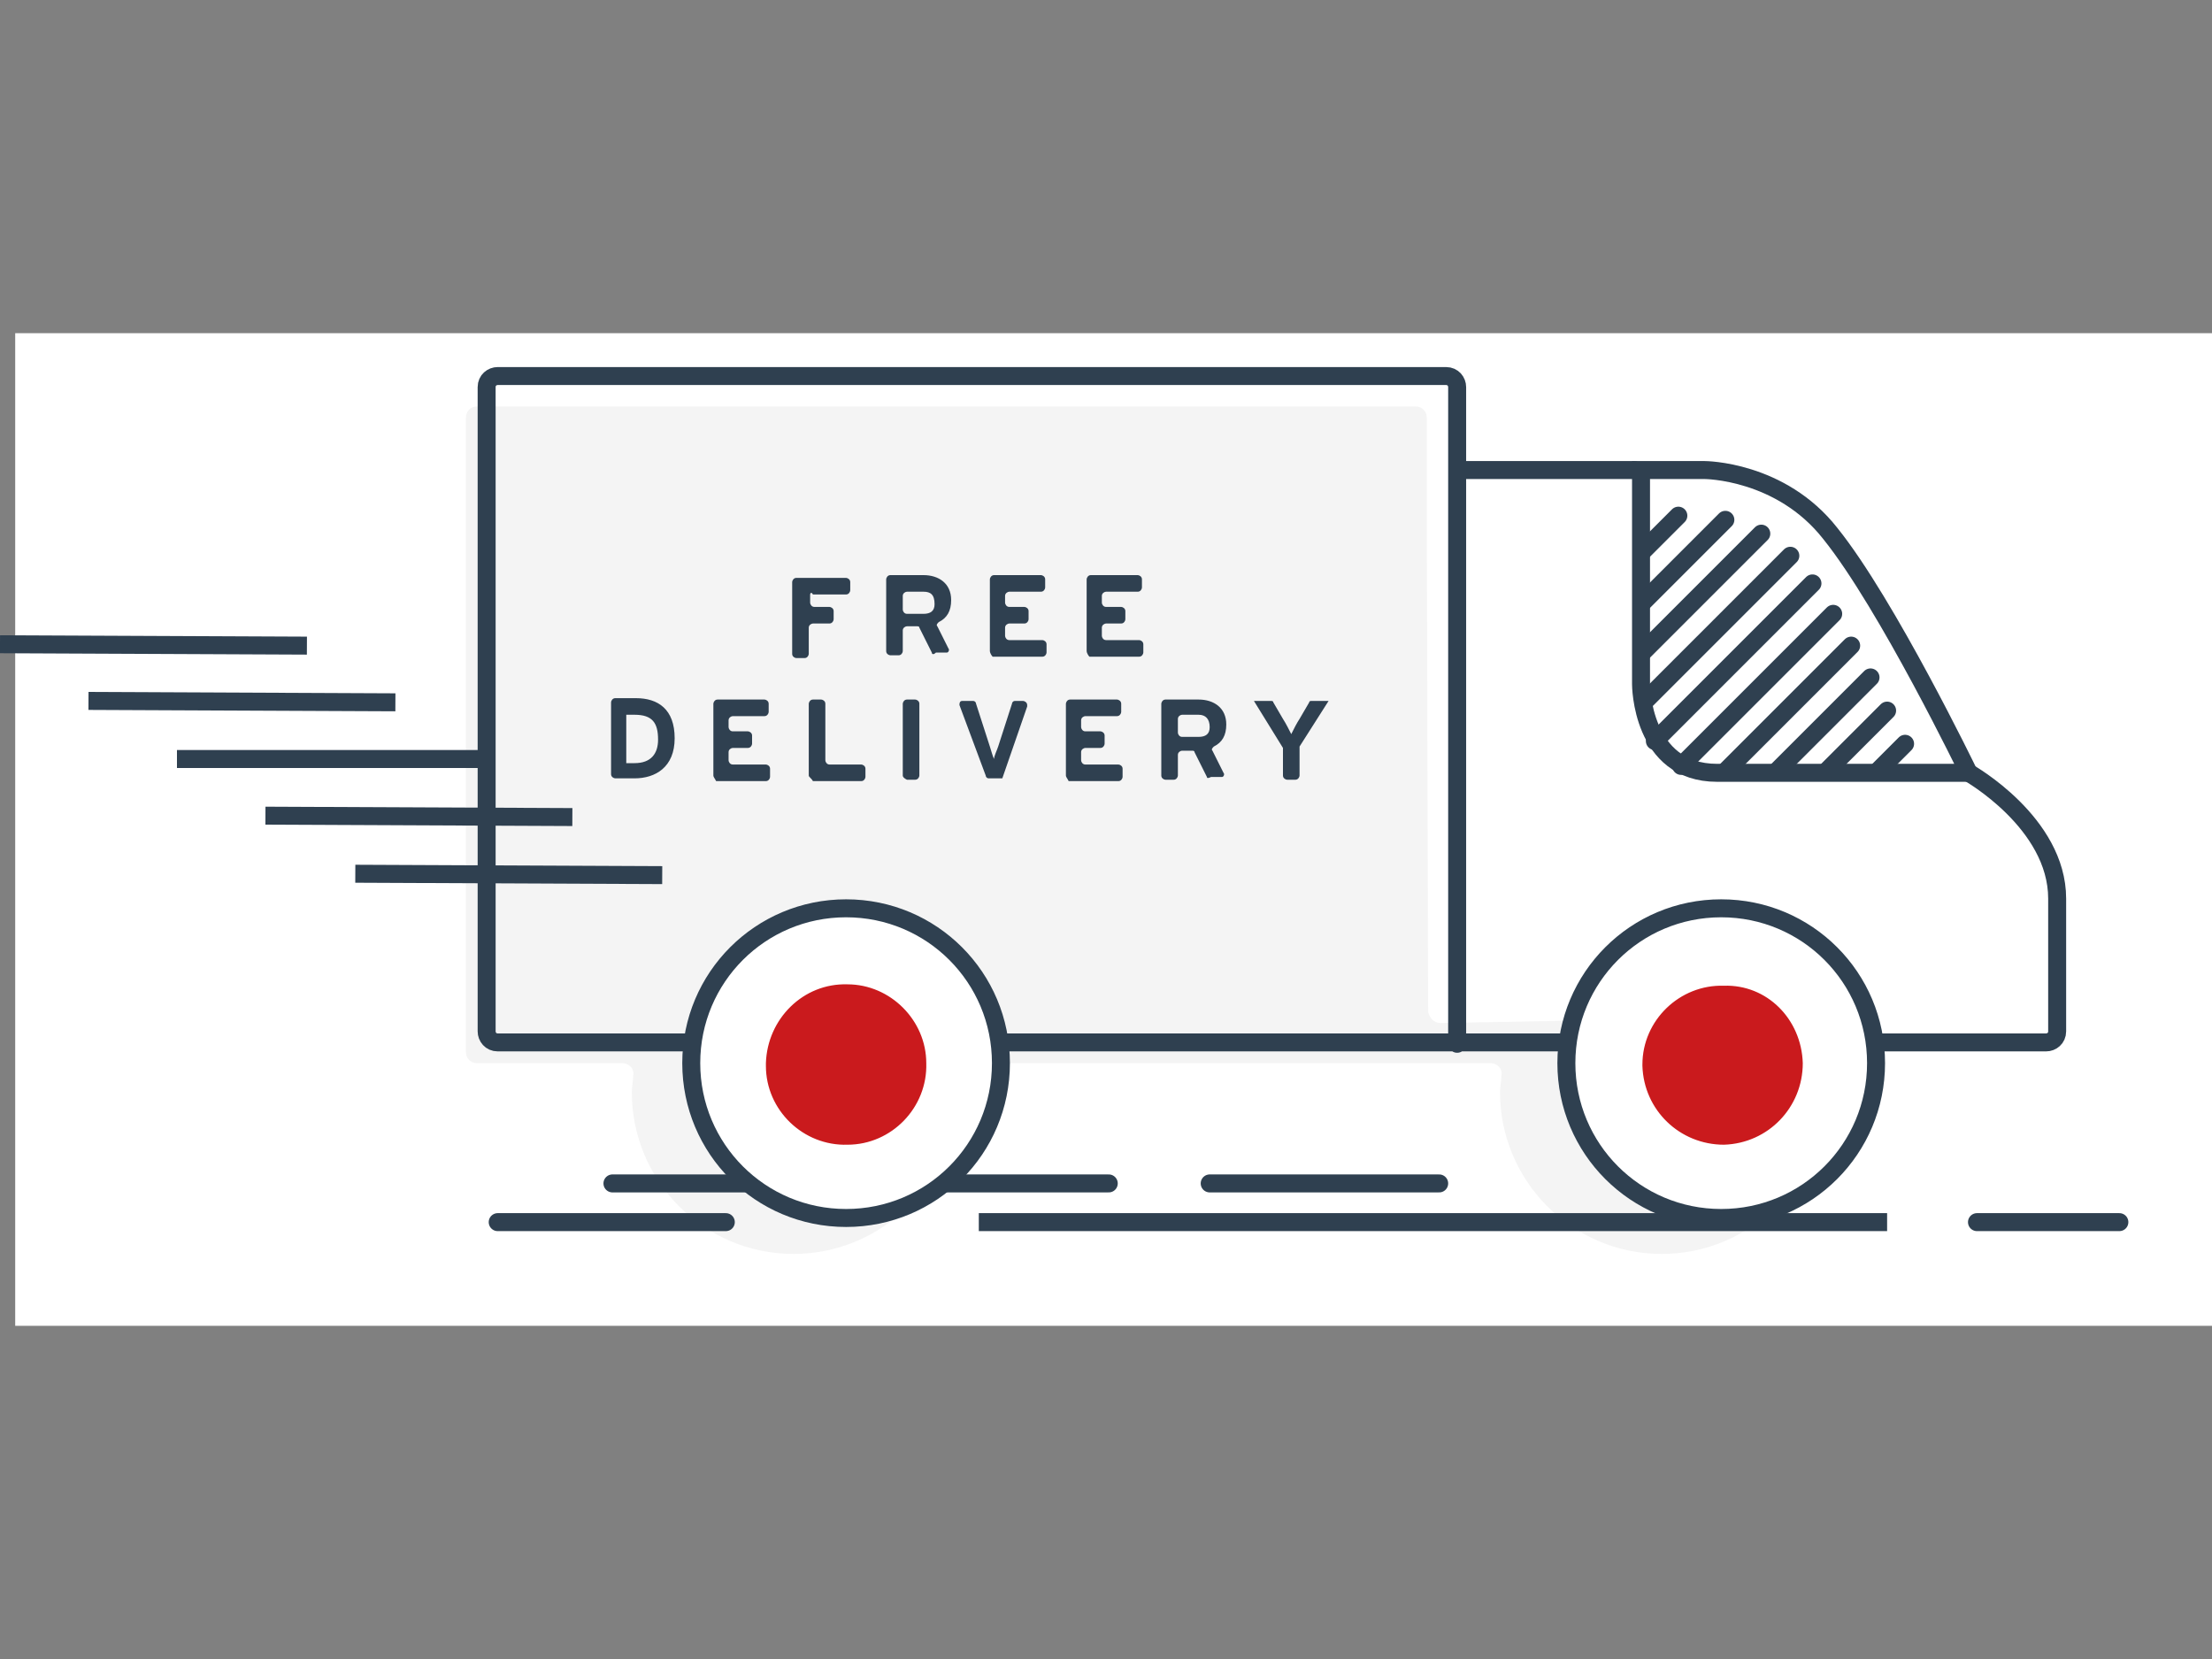 <svg xmlns="http://www.w3.org/2000/svg" xmlns:xlink="http://www.w3.org/1999/xlink" id="Layer_1" x="0px" y="0px" viewBox="0 0 160 120" style="enable-background:new 0 0 160 120;" xml:space="preserve"><rect x="0" y="0" width="160" height="120" fill="#808080" stroke="none"/><style type="text/css">	.st0{fill:#FFFFFF;}	.st1{fill:#F4F4F4;}	.st2{fill:none;stroke:#2F4050;stroke-width:1.3;stroke-linecap:round;}	.st3{fill:none;stroke:#2F4050;stroke-width:1.3;}	.st4{fill:#2F4050;}	.st5{fill:#CA1A1D;}</style><g>	<path class="st0" d="M1.1,24.1H160v71.8H1.1V24.1z"></path>	<path class="st1" d="M104.2,74c-0.5,0-0.8-0.4-0.9-0.8c0,0,0,0,0,0l-0.1-36.8v-6.2c0-0.5-0.4-0.8-0.8-0.8H34.5  c-0.5,0-0.8,0.4-0.8,0.8v45.9c0,0.5,0.4,0.8,0.8,0.8h10.5c0.5,0,0.9,0.4,0.8,0.9c0,0.4-0.1,0.8-0.1,1.2c0,6.4,5.2,11.7,11.7,11.7  c6.4,0,11.7-5.2,11.7-11.7c0-0.4,0-0.8-0.1-1.2c0-0.5,0.3-0.9,0.7-0.9c0,0,0.1,0,0.1,0h38c0.5,0,0.9,0.4,0.8,0.9  c0,0.4-0.1,0.8-0.1,1.2c0,6.4,5.2,11.7,11.7,11.7c6.4,0,11.7-5.2,11.7-11.7c0-0.6,0-3.2,0-4.7c0-0.5-0.4-0.8-0.9-0.8L104.2,74  L104.2,74z"></path>	<path class="st2" d="M44.3,85.6h35.9 M142.4,55.9c0,0,6.4,3.6,6.4,9.1v9.6c0,0.5-0.4,0.8-0.8,0.8l0,0H36c-0.5,0-0.8-0.4-0.8-0.8  l0,0V28c0-0.5,0.4-0.8,0.8-0.8h68.6c0.5,0,0.8,0.4,0.8,0.8v0v47.5 M118.2,34h-12.8"></path>	<path class="st2" d="M124.2,55.9c-5.5,0-5.5-6.4-5.5-6.4V34h4.6c0,0,5.5,0,9.1,4.6c4.1,5.1,10,17.3,10,17.3H124.2z M19.2,59  l22.2,0.1L19.2,59z M25.7,63.2l22.2,0.1L25.7,63.2L25.7,63.2z M12.8,54.9L35,54.9L12.8,54.9L12.8,54.9z M6.4,50.7l22.2,0.1  L6.4,50.7L6.4,50.7z M0,46.6l22.2,0.1L0,46.6L0,46.6z M70.8,88.4h65.7H70.8z"></path>	<path class="st0" d="M72.4,76.9c0,6.2-5,11.2-11.2,11.2S50,83.1,50,76.9c0-6.2,5-11.2,11.2-11.2S72.4,70.7,72.4,76.9"></path>	<path class="st3" d="M72.4,76.9c0,6.2-5,11.2-11.2,11.2S50,83.1,50,76.9c0-6.2,5-11.2,11.2-11.2S72.4,70.7,72.4,76.9L72.4,76.9z"></path>	<path class="st0" d="M135.7,76.9c0,6.2-5,11.2-11.2,11.2c-6.2,0-11.2-5-11.2-11.2c0-6.2,5-11.2,11.2-11.2  C130.7,65.7,135.7,70.7,135.7,76.9"></path>	<path class="st3" d="M135.7,76.9c0,6.2-5,11.2-11.2,11.2c-6.2,0-11.2-5-11.2-11.2c0-6.2,5-11.2,11.2-11.2  C130.7,65.7,135.7,70.7,135.7,76.9z"></path>	<path class="st2" d="M87.5,85.6h16.6 M153.3,88.4H143 M52.5,88.4H36"></path>	<path class="st4" d="M58.6,43v0.6c0,0.1,0.1,0.3,0.3,0.3l0,0H60c0.1,0,0.3,0.1,0.3,0.3v0.6c0,0.1-0.1,0.3-0.3,0.3h0h-1.2  c-0.1,0-0.3,0.1-0.3,0.3l0,0v1.9c0,0.1-0.1,0.3-0.3,0.3h-0.6c-0.1,0-0.3-0.1-0.3-0.3v-5.2c0-0.1,0.1-0.3,0.3-0.3h3.6  c0.1,0,0.3,0.1,0.3,0.3v0.6c0,0.1-0.1,0.3-0.3,0.3h-2.4C58.7,42.8,58.6,42.9,58.6,43 M66.8,42.8h-1.2c-0.1,0-0.3,0.1-0.3,0.3v1  c0,0.1,0.1,0.3,0.3,0.3h1.2c0.5,0,0.8-0.2,0.8-0.7C67.6,43,67.3,42.8,66.8,42.8 M67.4,47.2l-0.9-1.8c0-0.1-0.1-0.1-0.2-0.1h-0.7  c-0.1,0-0.3,0.1-0.3,0.3v1.5c0,0.1-0.1,0.3-0.3,0.3h-0.6c-0.1,0-0.3-0.1-0.3-0.3v-5.2c0-0.1,0.1-0.3,0.3-0.3h2.4c1.1,0,2,0.6,2,1.8  c0,0.8-0.3,1.3-0.9,1.6c-0.1,0.1-0.2,0.2-0.1,0.3l0.8,1.6c0.1,0.1,0,0.3-0.1,0.3c0,0-0.1,0-0.1,0h-0.7  C67.5,47.4,67.4,47.3,67.4,47.2 M71.6,47.1v-5.2c0-0.1,0.1-0.3,0.3-0.3h3.4c0.1,0,0.3,0.1,0.3,0.3v0.6c0,0.1-0.1,0.3-0.3,0.3H73  c-0.1,0-0.3,0.1-0.3,0.3l0,0v0.5c0,0.1,0.1,0.3,0.3,0.3h1.1c0.1,0,0.3,0.1,0.3,0.3v0.6c0,0.1-0.1,0.3-0.3,0.3H73  c-0.1,0-0.3,0.1-0.3,0.3V46c0,0.1,0.1,0.3,0.3,0.3h2.4c0.1,0,0.3,0.1,0.3,0.3v0.6c0,0.1-0.1,0.3-0.3,0.3h-3.6  C71.7,47.4,71.6,47.2,71.6,47.1 M78.6,47.1v-5.2c0-0.1,0.1-0.3,0.3-0.3h3.4c0.1,0,0.3,0.1,0.3,0.3l0,0v0.6c0,0.1-0.1,0.3-0.3,0.3  H80c-0.1,0-0.3,0.1-0.3,0.3l0,0v0.5c0,0.1,0.1,0.3,0.3,0.3h1.1c0.1,0,0.3,0.1,0.3,0.3v0.6c0,0.1-0.1,0.3-0.3,0.3H80  c-0.1,0-0.3,0.1-0.3,0.3l0,0V46c0,0.1,0.1,0.3,0.3,0.3h2.4c0.1,0,0.3,0.1,0.3,0.3v0.6c0,0.1-0.1,0.3-0.3,0.3h-3.6  C78.7,47.4,78.6,47.2,78.6,47.1 M45.9,51.7h-0.6v3.5h0.6c1.2,0,1.7-0.7,1.7-1.7C47.6,52.3,47.2,51.7,45.9,51.7 M45.9,56.3h-1.4  c-0.1,0-0.3-0.1-0.3-0.3l0,0v-5.2c0-0.1,0.1-0.3,0.3-0.3H46c1.6,0,2.8,0.8,2.8,2.9C48.8,55.5,47.4,56.3,45.9,56.3 M51.6,56.1v-5.2  c0-0.1,0.1-0.3,0.3-0.3h3.4c0.1,0,0.3,0.1,0.3,0.3v0.6c0,0.1-0.1,0.3-0.3,0.3l0,0H53c-0.1,0-0.3,0.1-0.3,0.3v0v0.5  c0,0.1,0.1,0.3,0.3,0.3l0,0h1.1c0.1,0,0.3,0.1,0.3,0.3v0.6c0,0.1-0.1,0.3-0.3,0.3l0,0H53c-0.1,0-0.3,0.1-0.3,0.3l0,0V55  c0,0.1,0.1,0.3,0.3,0.3h2.4c0.1,0,0.3,0.1,0.3,0.3v0.6c0,0.1-0.1,0.3-0.3,0.3l0,0h-3.6C51.7,56.3,51.6,56.2,51.6,56.1L51.6,56.1   M58.5,56.1v-5.2c0-0.1,0.1-0.3,0.3-0.3h0.6c0.1,0,0.3,0.1,0.3,0.3V55c0,0.1,0.1,0.3,0.3,0.3h2.3c0.1,0,0.3,0.1,0.3,0.3v0.6  c0,0.1-0.1,0.3-0.3,0.3l0,0h-3.5C58.7,56.3,58.5,56.2,58.5,56.1L58.5,56.1 M65.3,56.1v-5.2c0-0.1,0.1-0.3,0.3-0.3h0.6  c0.1,0,0.3,0.1,0.3,0.3v5.2c0,0.1-0.1,0.3-0.3,0.3l0,0h-0.6C65.4,56.3,65.3,56.2,65.3,56.1 M72.2,56.3h-0.7c-0.1,0-0.2-0.1-0.2-0.2  L69.4,51c0-0.1,0-0.3,0.2-0.3c0,0,0.1,0,0.1,0h0.7c0.1,0,0.2,0.1,0.2,0.2l1,3.1c0.1,0.3,0.2,0.7,0.3,0.9c0-0.2,0.2-0.6,0.3-0.9  l1-3.1c0-0.1,0.1-0.2,0.2-0.2H74c0.1,0,0.3,0.1,0.3,0.3c0,0,0,0.1,0,0.1l-1.8,5.2C72.4,56.3,72.3,56.3,72.2,56.3 M77.1,56.1v-5.2  c0-0.1,0.1-0.3,0.3-0.3h3.4c0.1,0,0.3,0.1,0.3,0.3v0.6c0,0.1-0.1,0.3-0.3,0.3l0,0h-2.3c-0.1,0-0.3,0.1-0.3,0.3c0,0,0,0,0,0v0.5  c0,0.1,0.1,0.3,0.3,0.3h1.1c0.1,0,0.3,0.1,0.3,0.3v0.6c0,0.1-0.1,0.3-0.3,0.3l0,0h-1.1c-0.1,0-0.3,0.1-0.3,0.3V55  c0,0.1,0.1,0.3,0.3,0.3h2.4c0.1,0,0.3,0.1,0.3,0.3v0.6c0,0.1-0.1,0.3-0.3,0.3l0,0h-3.6C77.2,56.3,77.1,56.2,77.1,56.1L77.1,56.1   M86.7,51.7h-1.2c-0.1,0-0.3,0.1-0.3,0.3v0v1c0,0.1,0.1,0.3,0.3,0.3h1.2c0.5,0,0.8-0.2,0.8-0.7C87.5,52,87.2,51.7,86.7,51.7   M87.3,56.2l-0.9-1.8c0-0.1-0.1-0.1-0.2-0.1h-0.7c-0.1,0-0.3,0.1-0.3,0.3v1.5c0,0.1-0.1,0.3-0.3,0.3l0,0h-0.6  c-0.1,0-0.3-0.1-0.3-0.3l0,0v-5.2c0-0.1,0.1-0.3,0.3-0.3h2.4c1.1,0,2,0.6,2,1.8c0,0.8-0.3,1.3-0.9,1.6c-0.1,0.1-0.2,0.2-0.1,0.3  l0.8,1.6c0.1,0.1,0,0.3-0.1,0.3c0,0-0.1,0-0.1,0h-0.7C87.4,56.3,87.3,56.3,87.3,56.2 M94,54.2v1.9c0,0.1-0.1,0.3-0.3,0.3h-0.6  c-0.1,0-0.3-0.1-0.3-0.3l0,0v-1.9c0,0,0-0.1,0-0.1l-2.1-3.4h1.2c0.1,0,0.2,0,0.2,0.1l0.7,1.2c0.2,0.3,0.5,0.9,0.6,1.1  c0.2-0.4,0.4-0.8,0.6-1.1l0.7-1.2c0-0.1,0.1-0.1,0.2-0.1h1.2L94,54C94,54.1,94,54.1,94,54.2"></path>	<path class="st5" d="M67,76.9c0.1,3.2-2.5,5.9-5.7,5.9c-3.2,0.1-5.9-2.5-5.9-5.7c0-0.1,0-0.1,0-0.2c0.1-3.2,2.7-5.8,5.9-5.7  C64.4,71.2,67,73.8,67,76.9 M130.4,76.9c0,3.2-2.5,5.8-5.7,5.9c-3.2,0-5.8-2.5-5.9-5.7c0,0,0-0.1,0-0.1c0-3.2,2.7-5.8,5.9-5.7  C127.8,71.2,130.3,73.7,130.4,76.9"></path>	<path class="st2" d="M118.9,39.8l2.5-2.5 M118.9,43.5l5.9-5.9 M118.9,47.1l8.5-8.5 M118.9,50.8l10.6-10.6 M119.7,53.6l11.4-11.4   M121.6,55.4l11-11 M124.9,55.7l9-9 M128.6,55.7l6.7-6.7 M132.2,55.7l4.3-4.3 M137.8,53.8l-1.9,1.9"></path></g></svg>